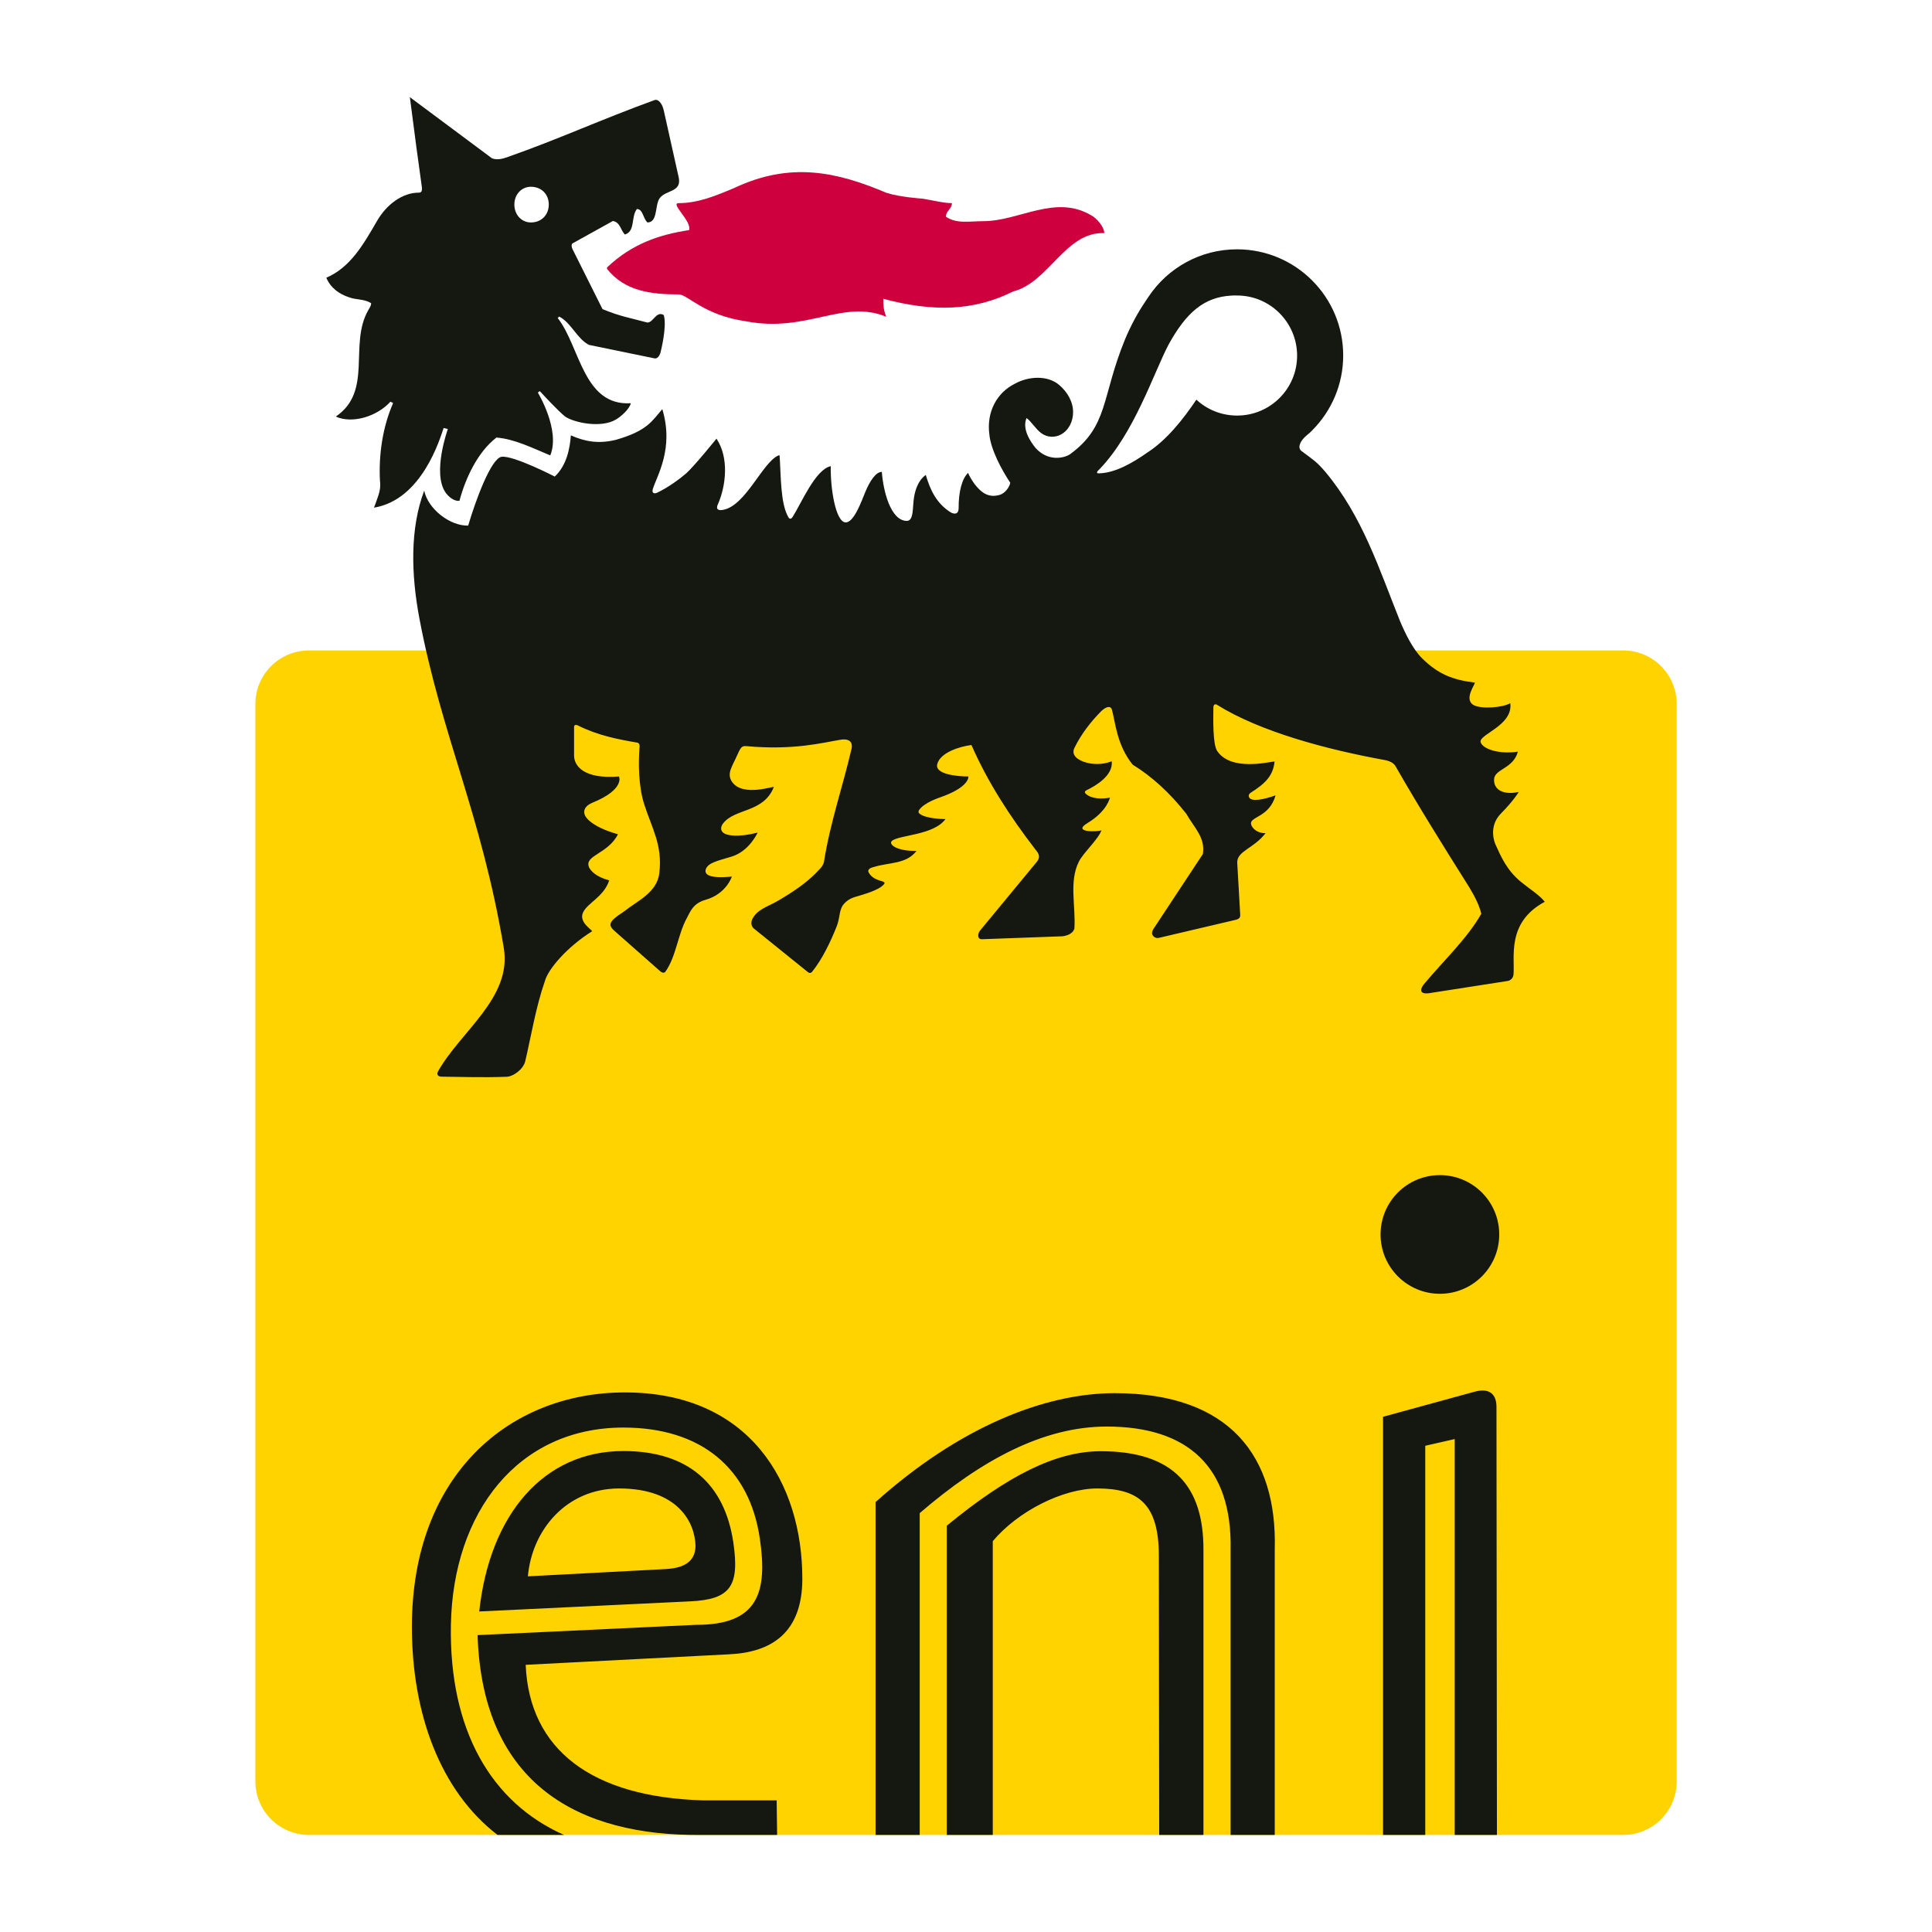 <?xml version="1.0" encoding="UTF-8"?>

<svg version="1.2" baseProfile="tiny" width="210mm" height="210mm" viewBox="0 0 21000 21000" preserveAspectRatio="xMidYMid" fill-rule="evenodd" stroke-width="28.222" stroke-linejoin="round" xmlns="http://www.w3.org/2000/svg" xmlns:ooo="http://xml.openoffice.org/svg/export" xmlns:xlink="http://www.w3.org/1999/xlink" xml:space="preserve">
 <defs class="ClipPathGroup">
  <clipPath id="presentation_clip_path" clipPathUnits="userSpaceOnUse">
   <rect x="0" y="0" width="21000" height="21000"/>
  </clipPath>
 </defs>
 <defs class="TextShapeIndex">
  <g ooo:slide="id1" ooo:id-list="id3 id4 id5"/>
 </defs>
 <defs class="EmbeddedBulletChars">
  <g id="bullet-char-template(57356)" transform="scale(0,-0)">
   <path d="M 580,1141 L 1163,571 580,0 -4,571 580,1141 Z"/>
  </g>
  <g id="bullet-char-template(57354)" transform="scale(0,-0)">
   <path d="M 8,1128 L 1137,1128 1137,0 8,0 8,1128 Z"/>
  </g>
  <g id="bullet-char-template(10146)" transform="scale(0,-0)">
   <path d="M 174,0 L 602,739 174,1481 1456,739 174,0 Z M 1358,739 L 309,1346 659,739 1358,739 Z"/>
  </g>
  <g id="bullet-char-template(10132)" transform="scale(0,-0)">
   <path d="M 2015,739 L 1276,0 717,0 1260,543 174,543 174,936 1260,936 717,1481 1274,1481 2015,739 Z"/>
  </g>
  <g id="bullet-char-template(10007)" transform="scale(0,-0)">
   <path d="M 0,-2 C -7,14 -16,27 -25,37 L 356,567 C 262,823 215,952 215,954 215,979 228,992 255,992 264,992 276,990 289,987 310,991 331,999 354,1012 L 381,999 492,748 772,1049 836,1024 860,1049 C 881,1039 901,1025 922,1006 886,937 835,863 770,784 769,783 710,716 594,584 L 774,223 C 774,196 753,168 711,139 L 727,119 C 717,90 699,76 672,76 641,76 570,178 457,381 L 164,-76 C 142,-110 111,-127 72,-127 30,-127 9,-110 8,-76 1,-67 -2,-52 -2,-32 -2,-23 -1,-13 0,-2 Z"/>
  </g>
  <g id="bullet-char-template(10004)" transform="scale(0,-0)">
   <path d="M 285,-33 C 182,-33 111,30 74,156 52,228 41,333 41,471 41,549 55,616 82,672 116,743 169,778 240,778 293,778 328,747 346,684 L 369,508 C 377,444 397,411 428,410 L 1163,1116 C 1174,1127 1196,1133 1229,1133 1271,1133 1292,1118 1292,1087 L 1292,965 C 1292,929 1282,901 1262,881 L 442,47 C 390,-6 338,-33 285,-33 Z"/>
  </g>
  <g id="bullet-char-template(9679)" transform="scale(0,-0)">
   <path d="M 813,0 C 632,0 489,54 383,161 276,268 223,411 223,592 223,773 276,916 383,1023 489,1130 632,1184 813,1184 992,1184 1136,1130 1245,1023 1353,916 1407,772 1407,592 1407,412 1353,268 1245,161 1136,54 992,0 813,0 Z"/>
  </g>
  <g id="bullet-char-template(8226)" transform="scale(0,-0)">
   <path d="M 346,457 C 273,457 209,483 155,535 101,586 74,649 74,723 74,796 101,859 155,911 209,963 273,989 346,989 419,989 480,963 531,910 582,859 608,796 608,723 608,648 583,586 532,535 482,483 420,457 346,457 Z"/>
  </g>
  <g id="bullet-char-template(8211)" transform="scale(0,-0)">
   <path d="M -4,459 L 1135,459 1135,606 -4,606 -4,459 Z"/>
  </g>
 </defs>
 <defs class="TextEmbeddedBitmaps"/>
 <g>
  <g id="id2" class="Master_Slide">
   <g id="bg-id2" class="Background"/>
   <g id="bo-id2" class="BackgroundObjects"/>
  </g>
 </g>
 <g class="SlideGroup">
  <g>
   <g id="id1" class="Slide" clip-path="url(#presentation_clip_path)">
    <g class="Page">
     <g class="Group">
      <g class="com.sun.star.drawing.ClosedBezierShape">
       <g id="id3">
        <path fill="rgb(255,211,0)" stroke="none" d="M 17643,19945 C 17965,19945 18225,19684 18225,19363 L 18225,7652 C 18225,7330 17965,7070 17643,7070 L 3359,7070 C 3037,7070 2776,7330 2776,7652 L 2776,19363 C 2776,19684 3037,19945 3359,19945 L 17643,19945 Z"/>
       </g>
      </g>
      <g class="com.sun.star.drawing.ClosedBezierShape">
       <g id="id4">
        <path fill="rgb(207,0,62)" stroke="none" d="M 12003,2534 C 12003,2468 11922,2371 11857,2338 11467,2111 11077,2404 10688,2404 10542,2404 10396,2436 10282,2355 10282,2290 10347,2272 10347,2208 10250,2208 10136,2175 10023,2159 10023,2159 9779,2143 9633,2095 9096,1868 8593,1754 7977,2045 7782,2127 7588,2208 7377,2208 7279,2208 7522,2404 7490,2501 7166,2551 6873,2647 6598,2907 L 6598,2923 C 6792,3168 7085,3200 7377,3200 7474,3200 7652,3428 8107,3492 8772,3621 9161,3248 9633,3443 9601,3362 9601,3313 9601,3248 10153,3395 10591,3378 11013,3168 11402,3068 11581,2517 12003,2534 Z"/>
       </g>
      </g>
      <g class="com.sun.star.drawing.ClosedBezierShape">
       <g id="id5">
        <path fill="rgb(21,24,17)" stroke="none" d="M 6224,2645 L 6662,2402 C 6744,2418 6744,2500 6792,2549 6908,2516 6857,2354 6923,2272 6988,2272 6988,2370 7037,2418 7150,2418 7117,2240 7167,2159 7232,2062 7410,2094 7378,1932 L 7215,1201 C 7196,1115 7149,1075 7117,1087 6533,1299 6078,1510 5526,1704 5478,1721 5412,1745 5348,1721 L 4455,1056 C 4504,1444 4553,1802 4585,2030 4591,2072 4583,2094 4553,2094 4374,2094 4203,2221 4098,2402 3945,2666 3807,2906 3547,3019 3595,3133 3692,3198 3790,3230 3871,3262 3952,3246 4034,3295 4034,3327 4017,3344 4001,3375 3790,3749 4056,4252 3650,4528 3828,4609 4098,4528 4244,4366 L 4273,4381 C 4160,4640 4115,4939 4130,5226 4130,5226 4143,5294 4115,5378 4115,5378 4084,5472 4065,5518 4587,5433 4783,4766 4822,4652 L 4868,4663 C 4868,4663 4694,5146 4845,5356 4879,5403 4937,5450 4994,5444 5056,5210 5186,4918 5396,4756 5591,4771 5786,4869 5981,4950 6094,4674 5846,4267 5846,4267 L 5867,4251 5899,4285 C 5899,4285 6062,4463 6143,4528 6240,4594 6533,4657 6695,4560 6752,4527 6841,4447 6857,4383 6338,4415 6305,3765 6062,3457 L 6078,3441 C 6208,3506 6273,3685 6403,3749 6403,3749 7085,3890 7113,3895 7161,3905 7180,3830 7180,3830 7185,3807 7251,3550 7215,3425 7134,3375 7102,3506 7037,3506 6857,3457 6744,3441 6549,3360 L 6224,2710 C 6200,2661 6224,2645 6224,2645 Z M 6224,2645 L 6224,2645 Z M 4901,17663 C 4923,16439 5629,15517 6776,15517 7623,15517 8148,15961 8259,16724 8345,17307 8242,17663 7567,17661 L 5191,17773 C 5243,19410 6310,19957 7619,19945 L 8447,19945 8442,19569 7638,19569 C 6431,19533 5753,19018 5714,18096 L 7917,17982 C 8382,17963 8720,17751 8721,17163 8722,16120 8148,15133 6789,15135 5545,15136 4477,16023 4477,17683 4477,18616 4780,19462 5408,19945 L 6131,19945 C 5338,19593 4881,18805 4901,17663 Z M 4901,17663 L 4901,17663 Z M 7971,16766 C 7877,16131 7481,15772 6776,15772 5911,15772 5323,16459 5209,17516 L 7503,17406 C 7942,17385 8040,17239 7971,16766 Z M 7971,16766 L 7971,16766 Z M 7560,16804 L 7560,16804 C 7557,16934 7488,17042 7236,17055 L 5738,17134 C 5782,16631 6156,16179 6730,16179 7369,16179 7554,16547 7560,16804 Z M 7560,16804 L 7560,16804 Z M 15651,14063 C 16007,14063 16296,13774 16296,13418 16296,13061 16007,12773 15651,12773 15295,12773 15006,13061 15006,13418 15006,13774 15295,14063 15651,14063 Z M 15651,14063 L 15651,14063 Z M 15492,15715 L 15812,15642 15812,19945 16271,19945 16266,15289 C 16265,15152 16187,15084 16029,15127 L 15033,15400 15033,19945 15492,19945 15492,15715 Z M 15492,15715 L 15492,15715 Z M 9997,16447 C 10665,15872 11338,15506 12030,15506 12907,15506 13393,15940 13376,16840 L 13376,19945 13856,19945 13856,16838 C 13883,15836 13373,15143 12116,15143 11359,15143 10430,15508 9517,16327 L 9517,19945 9997,19945 9997,16447 Z M 9997,16447 L 9997,16447 Z M 10291,16584 L 10291,19945 10791,19945 10791,16752 C 11064,16426 11553,16179 11927,16179 12373,16179 12594,16345 12596,16903 L 12600,19945 13081,19945 13081,16840 C 13081,16169 12769,15774 11965,15774 11485,15774 10963,16031 10291,16584 Z M 10291,16584 L 10291,16584 Z M 6927,8072 C 6723,8038 6497,7993 6289,7889 6289,7889 6240,7860 6240,7904 L 6240,8209 C 6238,8326 6348,8471 6728,8440 6728,8440 6797,8579 6440,8725 6308,8779 6361,8868 6361,8868 6361,8868 6408,8981 6717,9068 6608,9283 6353,9295 6401,9423 6401,9423 6431,9518 6622,9569 6563,9749 6387,9813 6338,9917 6285,10028 6448,10113 6435,10123 6160,10296 5957,10536 5923,10663 5826,10939 5773,11262 5710,11532 5689,11623 5580,11701 5507,11704 5240,11714 5038,11705 4806,11703 4729,11703 4761,11646 4761,11646 5007,11207 5566,10847 5476,10304 5232,8846 4802,8004 4560,6729 4467,6241 4456,5744 4611,5333 4652,5534 4894,5719 5089,5713 5170,5437 5338,4982 5452,4965 5582,4949 6030,5180 6030,5180 6160,5058 6194,4876 6205,4732 6351,4797 6501,4829 6697,4780 7037,4682 7086,4577 7199,4447 7328,4876 7142,5167 7095,5318 7095,5318 7088,5340 7097,5352 7100,5357 7111,5370 7144,5355 7266,5297 7391,5204 7459,5145 7545,5069 7788,4768 7788,4768 7926,4976 7892,5280 7803,5482 7803,5482 7761,5560 7859,5542 8104,5499 8286,5030 8458,4952 8458,4952 8474,4944 8474,4953 8489,5162 8481,5471 8569,5621 8569,5621 8588,5662 8616,5618 8707,5476 8863,5101 9030,5067 9025,5307 9082,5667 9188,5678 9280,5687 9364,5448 9405,5349 9455,5227 9521,5129 9585,5129 9601,5340 9681,5657 9854,5662 9935,5664 9917,5516 9935,5406 9966,5215 10063,5163 10063,5163 10115,5339 10184,5470 10324,5563 10366,5591 10420,5599 10420,5520 10419,5349 10456,5202 10523,5140 10530,5165 10566,5224 10593,5261 10671,5363 10752,5414 10870,5378 10923,5361 10973,5297 10981,5247 10889,5110 10769,4886 10754,4723 10721,4479 10835,4269 11029,4172 11175,4090 11387,4074 11516,4187 11598,4258 11664,4362 11664,4480 11664,4578 11620,4675 11532,4723 11468,4758 11383,4757 11318,4708 11258,4665 11207,4577 11158,4544 11110,4658 11191,4789 11256,4869 11390,5018 11562,4982 11630,4938 12052,4630 11970,4318 12230,3685 12290,3543 12364,3402 12453,3272 12463,3256 12474,3240 12485,3224 12692,2914 13045,2710 13446,2710 14083,2710 14600,3226 14600,3864 14600,4180 14472,4467 14265,4676 14247,4695 14228,4713 14208,4728 14121,4799 14105,4870 14146,4902 14276,4999 14309,5016 14406,5129 14812,5616 14990,6184 15218,6752 15276,6889 15358,7058 15460,7158 15635,7330 15796,7391 16029,7419 16049,7421 15906,7593 16013,7661 16094,7711 16335,7692 16416,7643 16449,7887 16070,7983 16094,8067 16113,8138 16288,8202 16499,8170 16448,8358 16244,8357 16240,8472 16235,8588 16347,8644 16509,8608 16509,8608 16450,8706 16316,8841 16168,8989 16254,9176 16254,9176 16314,9309 16378,9460 16534,9587 16642,9675 16726,9722 16791,9802 16372,10027 16468,10404 16451,10597 16440,10658 16386,10663 16386,10663 L 15531,10796 C 15460,10806 15407,10780 15488,10685 15696,10438 15955,10192 16101,9932 16079,9841 16032,9746 15968,9641 15687,9194 15428,8781 15168,8327 15139,8275 15055,8262 15055,8262 14422,8147 13694,7954 13222,7657 13188,7647 13189,7689 13189,7689 13188,7809 13180,8090 13231,8164 13384,8387 13792,8280 13854,8277 13839,8433 13751,8518 13594,8617 13594,8617 13564,8635 13576,8664 13600,8720 13738,8690 13865,8645 13797,8888 13580,8874 13599,8959 13610,9012 13681,9060 13756,9056 13629,9223 13448,9248 13448,9374 L 13481,9950 C 13481,9950 13481,9968 13471,9978 13458,9993 13432,9998 13432,9998 L 12598,10194 C 12578,10199 12550,10195 12530,10168 12508,10139 12539,10095 12539,10095 L 13074,9284 C 13106,9105 12976,8992 12895,8846 12716,8618 12521,8440 12311,8311 12137,8094 12124,7849 12086,7714 12071,7664 12018,7685 11972,7728 11859,7842 11751,7979 11678,8131 11642,8207 11710,8263 11812,8290 11872,8306 11975,8317 12084,8275 12101,8426 11919,8537 11813,8588 11813,8588 11776,8603 11801,8627 11864,8686 11979,8686 12064,8670 12064,8670 12037,8816 11821,8946 11647,9051 11932,9042 11973,9025 11932,9131 11775,9269 11727,9365 11617,9584 11695,9852 11678,10095 11662,10144 11610,10169 11549,10177 L 10672,10209 C 10620,10209 10625,10146 10656,10111 L 11272,9365 C 11320,9302 11274,9260 11254,9233 10979,8876 10737,8504 10559,8098 10429,8114 10217,8181 10187,8308 10161,8418 10412,8440 10526,8440 10526,8440 10544,8554 10219,8667 10219,8667 10044,8723 9991,8804 9991,8804 9972,8828 9997,8846 10069,8900 10249,8903 10277,8903 10147,9081 9770,9074 9694,9141 9656,9175 9740,9252 9962,9249 9850,9396 9661,9372 9494,9425 9494,9425 9419,9440 9442,9483 9502,9594 9650,9564 9607,9613 9548,9680 9382,9723 9292,9750 9216,9773 9179,9819 9179,9819 9115,9885 9136,9968 9093,10073 9028,10236 8940,10422 8828,10562 8828,10562 8810,10590 8781,10566 L 8197,10095 C 8147,10056 8175,9995 8175,9995 8230,9880 8350,9855 8465,9786 8621,9693 8783,9591 8923,9432 8953,9398 8957,9363 8957,9363 9024,8939 9161,8549 9256,8138 9281,8011 9140,8040 9140,8040 8947,8071 8632,8158 8109,8110 8061,8106 8049,8127 8009,8217 7959,8332 7892,8413 7962,8505 8082,8663 8416,8540 8411,8555 8299,8837 7989,8784 7861,8949 7861,8949 7816,9000 7853,9043 7889,9085 8023,9104 8235,9050 8235,9050 8147,9250 7955,9310 7797,9358 7696,9377 7671,9450 7656,9506 7707,9552 7955,9528 7955,9528 7897,9715 7671,9780 7531,9819 7504,9909 7464,9982 7368,10157 7349,10399 7232,10563 7232,10563 7213,10589 7175,10556 L 6673,10113 C 6654,10096 6645,10080 6645,10080 6597,10012 6740,9942 6795,9898 6926,9794 7141,9701 7166,9494 7205,9184 7082,8997 6999,8732 6941,8542 6937,8301 6952,8112 6954,8076 6927,8072 6927,8072 Z M 6927,8072 L 6927,8072 Z M 11934,5117 L 11934,5117 C 11923,5128 11918,5144 11938,5145 12116,5145 12311,5032 12474,4917 12681,4784 12862,4556 13004,4344 13120,4452 13276,4517 13447,4517 13807,4517 14099,4226 14099,3866 14099,3506 13807,3212 13447,3212 13431,3211 13397,3212 13382,3213 13090,3230 12895,3393 12700,3749 12539,4058 12328,4707 11955,5096 11955,5096 11946,5104 11934,5117 Z M 11934,5117 L 11934,5117 Z M 5965,2223 L 5965,2223 C 5965,2337 5884,2418 5770,2418 5672,2418 5591,2337 5591,2223 5591,2110 5672,2030 5770,2030 5884,2030 5965,2110 5965,2223 Z"/>
       </g>
      </g>
     </g>
    </g>
   </g>
  </g>
 </g>
</svg>